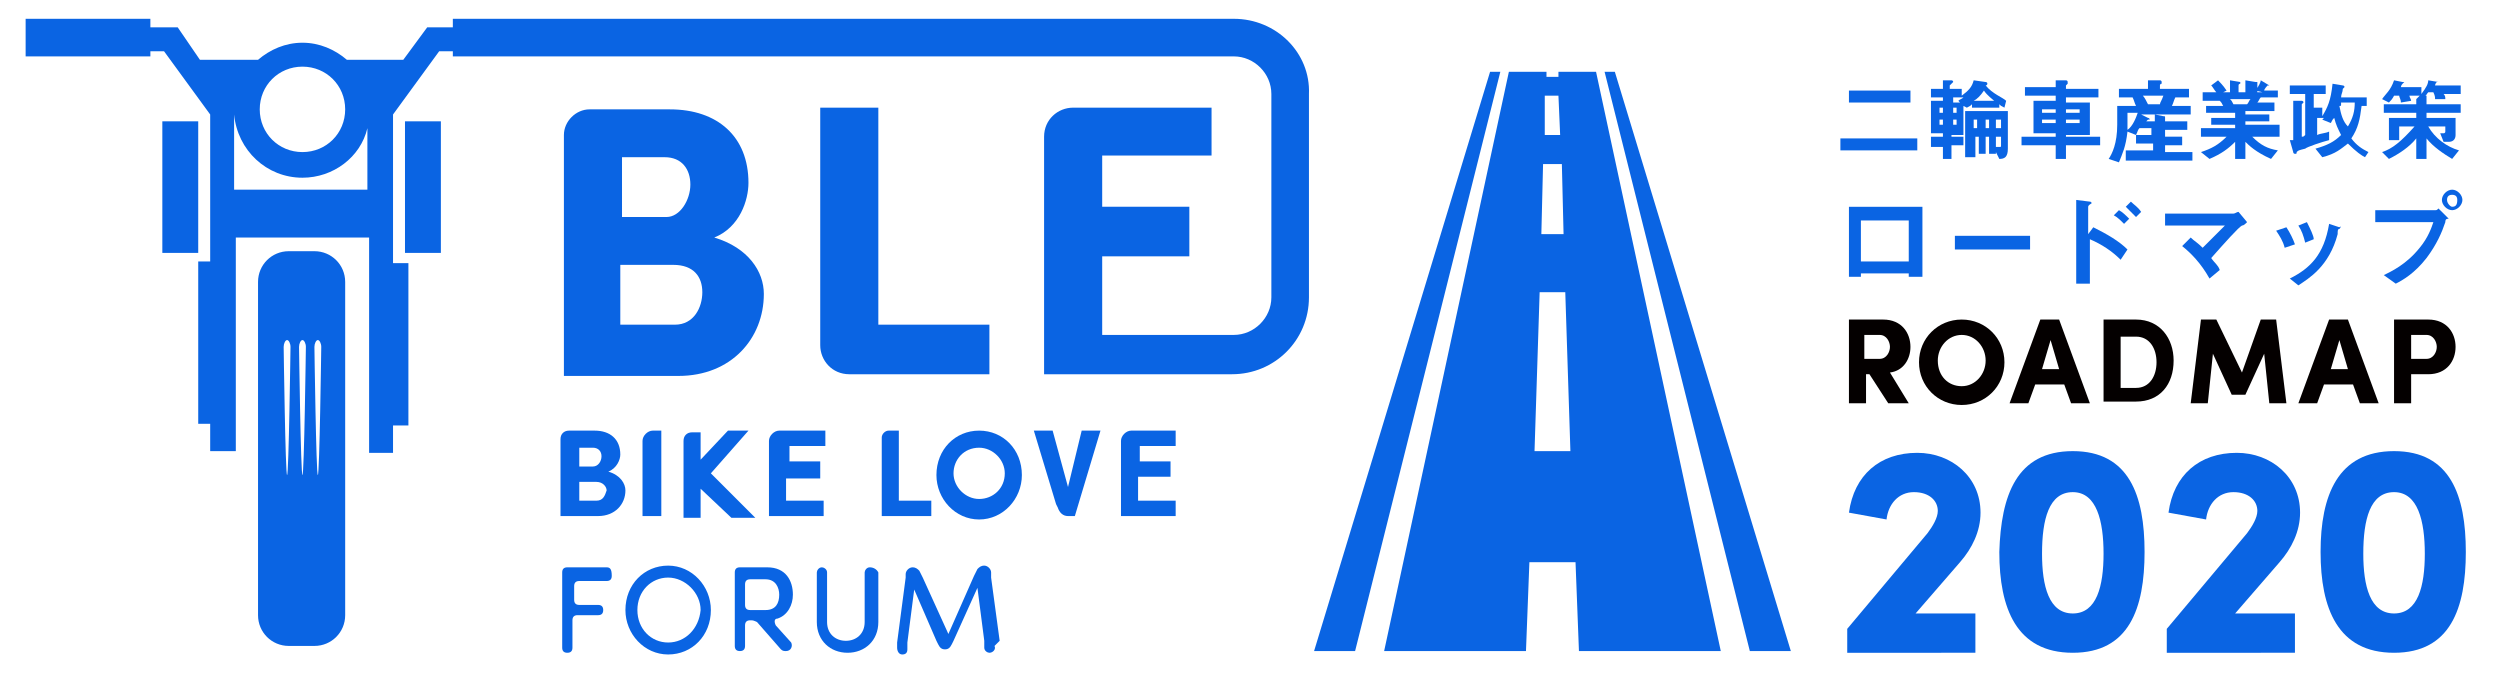 <?xml version="1.0" encoding="utf-8"?>
<!-- Generator: Adobe Illustrator 24.3.0, SVG Export Plug-In . SVG Version: 6.00 Build 0)  -->
<svg version="1.1" id="編集モード" xmlns="http://www.w3.org/2000/svg" xmlns:xlink="http://www.w3.org/1999/xlink" x="0px"
	 y="0px" width="146.3px" height="40px" viewBox="0 0 146.3 40" style="enable-background:new 0 0 146.3 40;" xml:space="preserve">
<style type="text/css">
	.st0{fill:#0A64E3;}
	.st1{fill:#040000;}
</style>
<g>
	<path class="st0" d="M43.8,10.7c0-2.7-1.8-4.3-4.6-4.3h-4.5h-0.2c-0.8,0-1.5,0.7-1.5,1.5v14.1h6.7c3.1,0,5-2.2,5-4.8
		c0-1.3-0.9-2.7-2.9-3.3C43.3,13.3,43.8,11.7,43.8,10.7z M36.3,9.2h2.6c1,0,1.5,0.7,1.5,1.6c0,0.9-0.6,1.9-1.4,1.9h-2.6V9.2z
		 M39.5,19h-3.2v-3.5h3.1c1.2,0,1.7,0.7,1.7,1.6C41.1,18,40.6,19,39.5,19z"/>
	<path class="st0" d="M48,6.3v13.9c0,0.9,0.7,1.7,1.7,1.7h0.1h8.1V19h-6.5V6.3H48z"/>
	<path class="st0" d="M72.2,1.1l-45.7,0v0.5H25l-1.4,1.9h-3.3c-0.7-0.6-1.6-1-2.6-1c-1,0-1.9,0.4-2.6,1h-3.4l-1.3-1.9H8.8V1.1H1.5
		v2.2h7.3V3h0.8l2.7,3.7v8.6h-0.7v9.5h0.7v1.6h1.5V13.9h7.8v12.6H23v-1.6h0.9v-9.5H23V6.7L25.7,3h0.8v0.3l45.7,0
		c1.2,0,2.2,1,2.2,2.2v11.9c0,1.2-1,2.2-2.2,2.2h-7.7v-4.6h5.1v-2.9h-5.1v-3h6.4V6.3h-7.7h-0.4c-0.9,0-1.7,0.7-1.7,1.7v13.9h3.3v0
		h7.7c2.5,0,4.5-2,4.5-4.5V5.5C76.7,3.1,74.7,1.1,72.2,1.1z M17.7,3.9c1.4,0,2.5,1.1,2.5,2.5c0,1.4-1.1,2.5-2.5,2.5
		c-1.4,0-2.5-1.1-2.5-2.5C15.2,5,16.3,3.9,17.7,3.9z M13.7,11.1V6.7c0.2,2.1,1.9,3.7,4,3.7c1.8,0,3.4-1.2,3.8-2.9v3.6H13.7z"/>
	<path class="st0" d="M18.4,14.7h-1.5c-1,0-1.8,0.8-1.8,1.8V36c0,1,0.8,1.8,1.8,1.8h1.5c1,0,1.8-0.8,1.8-1.8V16.5
		C20.2,15.5,19.4,14.7,18.4,14.7z M16.8,27.8c-0.1,0-0.2-7.5-0.2-7.5c0-0.2,0.1-0.4,0.2-0.4c0.1,0,0.2,0.2,0.2,0.4
		C17,20.3,16.9,27.8,16.8,27.8z M17.7,27.8c-0.1,0-0.2-7.5-0.2-7.5c0-0.2,0.1-0.4,0.2-0.4c0.1,0,0.2,0.2,0.2,0.4
		C17.9,20.3,17.8,27.8,17.7,27.8z M18.6,27.8c-0.1,0-0.2-7.5-0.2-7.5c0-0.2,0.1-0.4,0.2-0.4c0.1,0,0.2,0.2,0.2,0.4
		C18.8,20.3,18.7,27.8,18.6,27.8z"/>
	<rect x="9.5" y="7.1" class="st0" width="2.1" height="7.7"/>
	<rect x="23.7" y="7.1" class="st0" width="2.1" height="7.7"/>
	<path class="st0" d="M35.6,27.6c0.5-0.2,0.7-0.7,0.7-1c0-0.9-0.6-1.4-1.5-1.4h-1.5l0,0c-0.3,0-0.5,0.2-0.5,0.5l0,0v4.5H35
		c1,0,1.6-0.7,1.6-1.5C36.6,28.3,36.3,27.8,35.6,27.6z M33.9,26.2h0.8c0.3,0,0.5,0.2,0.5,0.5c0,0.3-0.2,0.6-0.5,0.6h-0.8V26.2z
		 M34.9,29.3h-1v-1.1h1c0.4,0,0.6,0.3,0.6,0.5C35.4,29,35.3,29.3,34.9,29.3z"/>
	<path class="st0" d="M37.6,25.8L37.6,25.8v4.4h1.1v-5h-0.5C37.9,25.2,37.6,25.5,37.6,25.8z"/>
	<path class="st0" d="M41.6,27.7l2.2-2.5h-1.2L41,26.9v-1.6h-0.5c-0.3,0-0.5,0.2-0.5,0.5v0.1v4.4H41v-1.7l1.8,1.7h1.4L41.6,27.7z"/>
	<path class="st0" d="M57.3,25.2c-1.4,0-2.5,1.1-2.5,2.6c0,1.4,1.1,2.6,2.5,2.6c1.4,0,2.5-1.2,2.5-2.6
		C59.8,26.3,58.7,25.2,57.3,25.2z M57.3,29.2c-0.8,0-1.5-0.7-1.5-1.5c0-0.8,0.6-1.5,1.5-1.5c0.8,0,1.5,0.7,1.5,1.5
		C58.8,28.6,58.1,29.2,57.3,29.2z"/>
	<path class="st0" d="M62.5,28.5l-0.9-3.3h-1.1l1.3,4.3l0.1,0.2c0.1,0.3,0.3,0.5,0.6,0.5h0.4l1.5-5h-1.1L62.5,28.5z"/>
	<path class="st0" d="M35.5,33.2h-2.3c-0.2,0-0.3,0.1-0.3,0.3v4.4c0,0.2,0.1,0.3,0.3,0.3h0c0.2,0,0.3-0.1,0.3-0.3v-1.6
		c0-0.2,0.1-0.3,0.3-0.3H35c0.2,0,0.3-0.1,0.3-0.3s-0.1-0.3-0.3-0.3h-1.1c-0.2,0-0.3-0.1-0.3-0.3v-0.8c0-0.2,0.1-0.3,0.3-0.3h1.6
		c0.2,0,0.3-0.1,0.3-0.3C35.8,33.3,35.7,33.2,35.5,33.2z"/>
	<path class="st0" d="M39.1,33.1c-1.4,0-2.5,1.1-2.5,2.6c0,1.4,1.1,2.6,2.5,2.6c1.4,0,2.5-1.1,2.5-2.6
		C41.6,34.3,40.5,33.1,39.1,33.1z M39.1,37.6c-1,0-1.8-0.8-1.8-1.9c0-1.1,0.8-1.9,1.8-1.9c1,0,1.9,0.9,1.9,1.9
		C40.9,36.8,40.1,37.6,39.1,37.6z"/>
	<path class="st0" d="M45.4,36.6c-0.1-0.2-0.1-0.4,0.1-0.4c0.6-0.2,0.9-0.8,0.9-1.4c0-0.8-0.4-1.6-1.5-1.6h-1.6
		c-0.2,0-0.3,0.1-0.3,0.3v4.3c0,0.2,0.1,0.3,0.3,0.3h0c0.2,0,0.3-0.1,0.3-0.3v-1.2c0-0.2,0.1-0.3,0.3-0.3h0.1c0.1,0,0.3,0.1,0.3,0.1
		l1.4,1.6c0.1,0.1,0.2,0.1,0.3,0.1c0.3,0,0.4-0.3,0.3-0.5L45.4,36.6z M43.9,35.7c-0.2,0-0.3-0.1-0.3-0.3v-1.2c0-0.2,0.1-0.3,0.3-0.3
		h0.9c0.6,0,0.8,0.5,0.8,0.9c0,0.5-0.2,0.9-0.8,0.9H43.9z"/>
	<path class="st0" d="M50.9,33.2L50.9,33.2c-0.2,0-0.3,0.2-0.3,0.3v2.9c0,0.7-0.5,1.1-1.1,1.1c-0.6,0-1.1-0.4-1.1-1.1v-2.9
		c0-0.2-0.2-0.3-0.3-0.3c-0.2,0-0.3,0.2-0.3,0.3v2.9c0,1.1,0.8,1.8,1.8,1.8c1,0,1.8-0.7,1.8-1.8v-2.9C51.3,33.3,51.1,33.2,50.9,33.2
		z"/>
	<path class="st0" d="M58.5,37.5L58,33.8l0-0.3c0-0.2-0.2-0.4-0.4-0.4c-0.2,0-0.3,0.1-0.4,0.2l-0.2,0.4l-1.5,3.4l-1.5-3.3l-0.2-0.4
		c-0.1-0.1-0.2-0.2-0.4-0.2c-0.2,0-0.4,0.2-0.4,0.4l0,0.2l-0.5,3.8l0,0.3c0,0.2,0.1,0.4,0.3,0.4c0.2,0,0.3-0.1,0.3-0.3l0-0.4
		l0.4-3.1l1.3,3l0.1,0.2c0.1,0.2,0.2,0.3,0.4,0.3c0.2,0,0.3-0.1,0.4-0.3l0.1-0.2l1.4-3.1l0.4,3.1l0,0.4c0,0.2,0.2,0.3,0.3,0.3
		c0.2,0,0.4-0.2,0.3-0.4L58.5,37.5z"/>
	<path class="st0" d="M45.6,25.2c-0.3,0-0.6,0.3-0.6,0.6v4.4h3.2v-0.9h-2.2v-1.3H48V27h-1.8v-0.9h2.1v-0.9H45.6L45.6,25.2z"/>
	<path class="st0" d="M66.7,27.9h1.8V27h-1.8v-0.9h2.1v-0.9h-2.6h0c-0.3,0-0.6,0.3-0.6,0.6v4.4h3.2v-0.9h-2.2V27.9z"/>
	<path class="st0" d="M54.5,29.3h-1.9v-4.1H52c-0.2,0-0.4,0.2-0.4,0.4v0.1v4.5h2.9V29.3z"/>
</g>
<g>
	<g>
		<path class="st1" d="M111.7,23.6h-1.2l-1.1-1.7h-0.2v1.7h-1v-4.9h2c1.1,0,1.6,0.8,1.6,1.6c0,0.7-0.4,1.4-1.2,1.5L111.7,23.6z
			 M109.1,19.6V21h0.9c0.4,0,0.6-0.4,0.6-0.7c0-0.3-0.2-0.7-0.6-0.7H109.1z"/>
		<path class="st1" d="M114.8,18.7c1.4,0,2.5,1.1,2.5,2.5c0,1.4-1.1,2.5-2.5,2.5c-1.4,0-2.5-1.1-2.5-2.5
			C112.3,19.8,113.4,18.7,114.8,18.7z M114.8,22.6c0.8,0,1.4-0.7,1.4-1.5c0-0.8-0.6-1.5-1.4-1.5c-0.8,0-1.4,0.7-1.4,1.5
			C113.4,22,114,22.6,114.8,22.6z"/>
		<path class="st1" d="M119.1,22.5l-0.4,1.1h-1.1l1.8-4.9h1.1l1.8,4.9h-1.1l-0.4-1.1H119.1z M120.5,21.6l-0.5-1.7l-0.5,1.7H120.5z"
			/>
		<path class="st1" d="M123.1,23.6v-4.9h1.9c1.4,0,2.2,1.1,2.2,2.4c0,1.4-0.8,2.4-2.2,2.4H123.1z M124.1,22.7h0.9
			c0.8,0,1.2-0.7,1.2-1.5c0-0.8-0.4-1.5-1.2-1.5h-0.9V22.7z"/>
		<path class="st1" d="M132.3,18.7h0.9l0.6,4.9h-1l-0.3-2.9l-1.1,2.4h-0.8l-1.1-2.4l-0.3,2.9h-1l0.6-4.9h0.9l1.5,3.1L132.3,18.7z"/>
		<path class="st1" d="M136,22.5l-0.4,1.1h-1.1l1.8-4.9h1.1l1.8,4.9h-1.1l-0.4-1.1H136z M137.4,21.6l-0.5-1.7l-0.5,1.7H137.4z"/>
		<path class="st1" d="M140.1,18.7h2c1.1,0,1.6,0.8,1.6,1.6c0,0.8-0.5,1.6-1.6,1.6h-1v1.7h-1V18.7z M141.1,19.6V21h0.9
			c0.4,0,0.6-0.4,0.6-0.7c0-0.3-0.2-0.7-0.6-0.7H141.1z"/>
	</g>
	<g>
		<g>
			<path class="st0" d="M108.1,38.1v-1.3l4.7-5.6c0.3-0.4,0.6-0.9,0.6-1.3c0-0.6-0.5-1.1-1.4-1.1c-0.9,0-1.5,0.7-1.6,1.6l-2.2-0.4
				c0.3-2.2,1.8-3.5,4-3.5c2,0,3.7,1.4,3.7,3.5c0,1.1-0.5,2.1-1.2,2.9l-2.6,3h3.5v2.3H108.1z"/>
			<path class="st0" d="M121.3,26.4c3.3,0,4.2,2.6,4.2,5.9c0,3.3-0.9,5.9-4.2,5.9c-3.3,0-4.3-2.6-4.3-5.9
				C117.1,29,118,26.4,121.3,26.4z M121.3,35.9c1.4,0,1.8-1.6,1.8-3.5c0-1.9-0.4-3.6-1.8-3.6c-1.4,0-1.8,1.6-1.8,3.6
				C119.5,34.3,119.9,35.9,121.3,35.9z"/>
			<path class="st0" d="M126.8,38.1v-1.3l4.7-5.6c0.3-0.4,0.6-0.9,0.6-1.3c0-0.6-0.5-1.1-1.4-1.1c-0.9,0-1.5,0.7-1.6,1.6l-2.2-0.4
				c0.3-2.2,1.8-3.5,4-3.5c2,0,3.7,1.4,3.7,3.5c0,1.1-0.5,2.1-1.2,2.9l-2.6,3h3.5v2.3H126.8z"/>
			<path class="st0" d="M140.1,26.4c3.3,0,4.2,2.6,4.2,5.9c0,3.3-0.9,5.9-4.2,5.9c-3.3,0-4.3-2.6-4.3-5.9
				C135.8,29,136.8,26.4,140.1,26.4z M140.1,35.9c1.4,0,1.8-1.6,1.8-3.5c0-1.9-0.4-3.6-1.8-3.6c-1.4,0-1.8,1.6-1.8,3.6
				C138.3,34.3,138.7,35.9,140.1,35.9z"/>
		</g>
	</g>
	<g>
		<path class="st0" d="M107.7,8.8V8.1h4.5v0.7H107.7z M108.2,6V5.3h3.6V6H108.2z"/>
		<path class="st0" d="M117.3,6.3c-0.2-0.1-0.2-0.1-0.3-0.2v0.2h-1.6V6.1c-0.1,0.1-0.1,0.1-0.3,0.2l-0.2-0.1v1.7h-0.7V8h0.7v0.5
			h-0.7v0.8h-0.5V8.6H113V8h0.7V7.8h-0.7V5.9h0.7V5.7H113V5.2h0.7V4.7l0.5,0c0,0,0.1,0,0.1,0.1c0,0,0,0-0.1,0.1c0,0-0.1,0.1-0.1,0.1
			v0.2h0.7v0.4c0.4-0.3,0.6-0.5,0.7-0.9l0.7,0.1c0,0,0.1,0,0.1,0.1c0,0,0,0.1-0.1,0.1c0.4,0.5,1,0.7,1.2,0.9L117.3,6.3z M113.7,6.3
			h-0.2v0.3h0.2V6.3z M113.7,7h-0.2v0.3h0.2V7z M114.3,5.7v0.3h0.4l-0.1-0.1c0.1-0.1,0.2-0.1,0.3-0.2H114.3z M114.5,6.3h-0.2v0.3
			h0.2V6.3z M114.5,7h-0.2v0.3h0.2V7z M117,9.3l-0.2-0.4V9h-0.4V8h-0.2V9h-0.4V8h-0.2v1.2H115V6.5h2.5v2.2
			C117.5,9.2,117.3,9.3,117,9.3z M115.7,7h-0.2v0.5h0.2V7z M116.1,5.3c-0.2,0.3-0.4,0.5-0.6,0.6h1.2C116.6,5.8,116.3,5.6,116.1,5.3z
			 M116.4,7h-0.2v0.5h0.2V7z M117.1,7h-0.3v0.5h0.3V7z M117.1,8h-0.3v0.6c0.1,0,0.2,0,0.2,0c0.1,0,0.1,0,0.1-0.1V8z"/>
		<path class="st0" d="M120.9,8.5v0.8h-0.6V8.5h-2V8h2V7.8h-1.3V5.9h1.3V5.6h-1.8V5.1h1.8V4.7l0.6,0c0,0,0.1,0,0.1,0.1
			c0,0,0,0,0,0.1c0,0-0.1,0.1-0.1,0.1v0.2h1.9v0.5h-1.9v0.3h1.4v1.9h-1.4V8h2v0.5H120.9z M120.3,6.4h-0.8v0.2h0.8V6.4z M120.3,7
			h-0.8v0.2h0.8V7z M121.7,6.4h-0.8v0.2h0.8V6.4z M121.7,7h-0.8v0.2h0.8V7z"/>
		<path class="st0" d="M124.4,9.3V8.8h1.6V8.4H125V7.9h0.9V7.5h-0.7c-0.1,0.1-0.1,0.2-0.2,0.4l-0.5-0.2c-0.1,0.9-0.3,1.3-0.5,1.8
			l-0.6-0.2c0.2-0.3,0.5-0.9,0.5-2c0-0.1,0-0.5,0-1.1h1.1c-0.1-0.2-0.1-0.3-0.2-0.5h-0.8V5.2h1.7V4.7l0.7,0c0,0,0.1,0,0.1,0.1
			c0,0,0,0,0,0.1c0,0-0.1,0-0.1,0.1v0.2h1.7v0.5h-0.8c-0.1,0.2-0.1,0.3-0.2,0.5h1.1v0.5h-2.9l0.4,0.2c0.1,0,0.1,0.1,0.1,0.1
			c0,0,0,0,0,0c0,0-0.1,0-0.1,0c0,0,0,0-0.1,0.1h0.5V6.7l0.5,0.1c0.1,0,0.1,0,0.1,0.1c0,0,0,0,0,0c0,0,0,0,0,0.1v0.1h1.3v0.5h-1.3
			v0.4h1v0.5h-1v0.4h1.6v0.5H124.4z M124.5,6.6c0,0.6,0,0.8,0,1c0.3-0.2,0.5-0.7,0.6-1H124.5z M125.4,5.6c0.1,0.1,0.2,0.3,0.3,0.5
			h0.7c0-0.1,0.1-0.2,0.2-0.5H125.4z"/>
		<path class="st0" d="M131.8,8c0.5,0.5,0.9,0.7,1.5,0.8l-0.4,0.5c-0.9-0.4-1.3-0.8-1.5-1v1h-0.6v-1c-0.4,0.4-0.8,0.7-1.5,1
			l-0.5-0.4c0.6-0.2,1-0.4,1.5-0.9h-1.5V7.5h2V7.3h-1.4V6.9h1.4V6.6h-1.7V6.2h1c-0.1-0.2-0.1-0.2-0.2-0.3h-1V5.4h0.8
			c-0.1-0.1-0.2-0.3-0.3-0.4l0.4-0.3c0.1,0.1,0.3,0.3,0.5,0.6l-0.2,0.1h0.4V4.7l0.6,0.1c0,0,0,0,0,0c0,0,0,0.1,0,0.1
			c0,0-0.1,0-0.1,0.1v0.4h0.4V4.7l0.6,0.1c0,0,0.1,0,0.1,0c0,0,0,0,0,0.1c0,0,0,0,0,0.1v0.4h0.3L132,5.3c0.2-0.3,0.3-0.5,0.3-0.6
			l0.5,0.3c0,0,0,0,0,0c0,0,0,0,0,0c0,0-0.1,0-0.1,0c0,0-0.2,0.2-0.2,0.3h0.8v0.4h-1c-0.1,0.1-0.1,0.2-0.2,0.3h1v0.5h-1.7v0.2h1.4
			v0.4h-1.4v0.2h2V8H131.8z M130.5,5.8c0.1,0.1,0.1,0.1,0.2,0.3h0.8c0.1-0.1,0.1-0.2,0.2-0.3H130.5z"/>
		<path class="st0" d="M138.4,9.2c-0.2-0.1-0.5-0.3-1-0.8c-0.4,0.3-0.7,0.6-1.5,0.8l-0.4-0.5c0.7-0.2,1.1-0.4,1.5-0.8
			c-0.2-0.4-0.3-0.6-0.4-1c-0.1,0.1-0.1,0.1-0.2,0.3L135.9,7c0,0,0.1-0.1,0.1-0.1h-0.4v1c0.2-0.1,0.5-0.1,0.7-0.2l0,0.5
			c-0.4,0.1-1.3,0.4-1.4,0.5c-0.4,0.1-0.4,0.1-0.5,0.2c0,0.1,0,0.1-0.1,0.1c0,0-0.1,0-0.1-0.1L134,8.2c0.1,0,0.2,0,0.2,0V5.9l0.5,0
			c0,0,0.1,0,0.1,0.1c0,0,0,0,0,0c-0.1,0.1-0.1,0.1-0.1,0.1v1.9c0.1,0,0.1,0,0.2-0.1V5.5h-0.9V5h2.1v0.5h-0.7v0.8h0.5v0.5
			c0.3-0.5,0.5-0.9,0.6-1.9l0.6,0.1c0,0,0.1,0,0.1,0.1c0,0,0,0,0,0c-0.1,0.1-0.1,0.1-0.1,0.1c0,0.2-0.1,0.3-0.1,0.5h1.5v0.5h-0.3
			c-0.1,0.8-0.2,1.3-0.6,1.9c0.3,0.4,0.6,0.6,1,0.8L138.4,9.2z M137,6.1c0,0.1,0,0.1-0.1,0.1c0.1,0.5,0.2,0.9,0.5,1.2
			c0.3-0.5,0.4-0.9,0.4-1.4H137z"/>
		<path class="st0" d="M142,6.6v0.3h1.7v1c0,0.2-0.1,0.4-0.4,0.4h-0.3l-0.2-0.5c0.1,0,0.1,0,0.2,0c0,0,0.1,0,0.1-0.1V7.4h-1
			c0.4,0.7,1.1,1.2,1.8,1.4l-0.4,0.5c-0.5-0.3-1.1-0.7-1.5-1.2v1.2h-0.6V8.1c-0.4,0.5-1,0.9-1.6,1.2l-0.4-0.4
			c0.6-0.2,1.1-0.6,1.9-1.5h-0.9v0.8h-0.6V6.9h1.6V6.6h-1.9V6.1h1.9V5.8l0,0c0.1-0.1,0.1-0.1,0.2-0.2H141c0,0.1,0.1,0.2,0.1,0.3
			l-0.6,0.1c0-0.2-0.1-0.3-0.1-0.4h-0.3c-0.1,0.2-0.2,0.3-0.3,0.4l-0.4-0.2c0.2-0.3,0.5-0.5,0.7-1.1l0.5,0.1c0,0,0.1,0,0.1,0
			c0,0,0,0,0,0c0,0-0.1,0.1-0.1,0.1c0,0-0.1,0.1-0.1,0.2h1.2v0.4c0.3-0.4,0.4-0.6,0.4-0.8l0.6,0.1c0,0,0,0,0,0c0,0,0,0,0,0
			c0,0-0.1,0-0.1,0c0,0-0.1,0.1-0.1,0.2h1.5v0.5H143c0.1,0.1,0.1,0.2,0.1,0.3l-0.6,0c0-0.1,0-0.2-0.1-0.4h-0.3
			c-0.1,0.1-0.1,0.2-0.2,0.2l0.1,0c0,0,0,0,0,0.1c0,0,0,0,0,0.1C142,6,142,6,142,6v0.1h2v0.5H142z"/>
	</g>
	<g>
		<path class="st0" d="M111.7,16.3v-0.3h-2.8v0.2h-0.7v-4.1h4.3v4.1H111.7z M111.7,12.9h-2.8v2.4h2.8V12.9z"/>
		<path class="st0" d="M114.4,14.6v-0.8h4.4v0.8H114.4z"/>
		<path class="st0" d="M124.1,15.2c-0.5-0.5-1.1-0.9-1.8-1.2v2.6h-0.8v-4.9l0.8,0.1c0,0,0.1,0,0.1,0.1c0,0-0.2,0.1-0.2,0.2v1.6
			l0.3-0.4c0.8,0.4,1.5,0.8,2,1.3L124.1,15.2z M124.3,13.1c-0.2-0.2-0.4-0.4-0.6-0.5l0.3-0.3c0.2,0.1,0.4,0.3,0.6,0.5L124.3,13.1z
			 M125,12.7c-0.2-0.2-0.4-0.4-0.6-0.6l0.3-0.3c0.2,0.2,0.4,0.3,0.6,0.6L125,12.7z"/>
		<path class="st0" d="M131.2,13.2c-0.2,0.1-1,1-1.8,1.9c0.2,0.3,0.4,0.4,0.5,0.7l-0.6,0.5c-0.5-0.9-1.1-1.5-1.6-1.9l0.5-0.5
			c0.2,0.2,0.4,0.3,0.7,0.6c0.5-0.5,0.8-0.8,1.3-1.3h-3.5v-0.7h4c0.1,0,0.2-0.1,0.3-0.1l0.5,0.6C131.4,13.1,131.3,13.2,131.2,13.2z"
			/>
		<path class="st0" d="M133.7,14.5c-0.1-0.4-0.3-0.7-0.5-1l0.6-0.2c0.2,0.3,0.4,0.7,0.5,1L133.7,14.5z M136.9,13.4
			c-0.1,0-0.1,0.1-0.1,0.3c-0.5,1.9-1.7,2.6-2.3,3l-0.5-0.4c1.2-0.6,2-1.4,2.3-3.2l0.6,0.2C137,13.2,137,13.3,136.9,13.4
			C137,13.4,137,13.4,136.9,13.4z M134.9,14.2c-0.1-0.4-0.2-0.7-0.4-1L135,13c0.2,0.4,0.4,0.8,0.4,1L134.9,14.2z"/>
		<path class="st0" d="M143.1,13c-0.2,0.6-0.5,1.3-1.1,2.1c-0.7,0.9-1.4,1.3-1.8,1.5l-0.7-0.5c0.4-0.2,1.3-0.6,2.1-1.6
			c0.5-0.6,0.7-1.2,0.8-1.5H139v-0.7h3.5c0.1,0,0.1,0,0.2-0.1l0.6,0.6C143.2,12.8,143.1,12.8,143.1,13z M143.5,12.3
			c-0.3,0-0.6-0.3-0.6-0.6c0-0.3,0.3-0.6,0.6-0.6c0.3,0,0.6,0.3,0.6,0.6C144.1,12,143.8,12.3,143.5,12.3z M143.5,11.4
			c-0.2,0-0.3,0.1-0.3,0.3c0,0.2,0.2,0.4,0.3,0.4c0.2,0,0.3-0.1,0.3-0.4C143.8,11.5,143.7,11.4,143.5,11.4z"/>
	</g>
	<g>
		<path class="st0" d="M93.4,4.2h-2.2l0,0.3l0,0h-0.7l0-0.3h-2.2L81,38.1h8.3l0.2-5.2h2.7l0.2,5.2h8.3L93.4,4.2z M90.4,5.6h0.8
			l0.1,2.3l0,0h-0.9L90.4,5.6z M90.3,9.6h1.1v0l0,0l0.1,4.1l0,0h-1.3l0,0L90.3,9.6z M89.8,26.4L89.8,26.4L89.8,26.4l0.3-9.3h1.5v0
			l0,0l0.3,9.3H89.8z"/>
		<polygon class="st0" points="94.5,4.2 93.9,4.2 102.4,38.1 104.8,38.1 		"/>
		<polygon class="st0" points="87.2,4.2 76.9,38.1 79.3,38.1 87.8,4.2 		"/>
	</g>
</g>
</svg>
